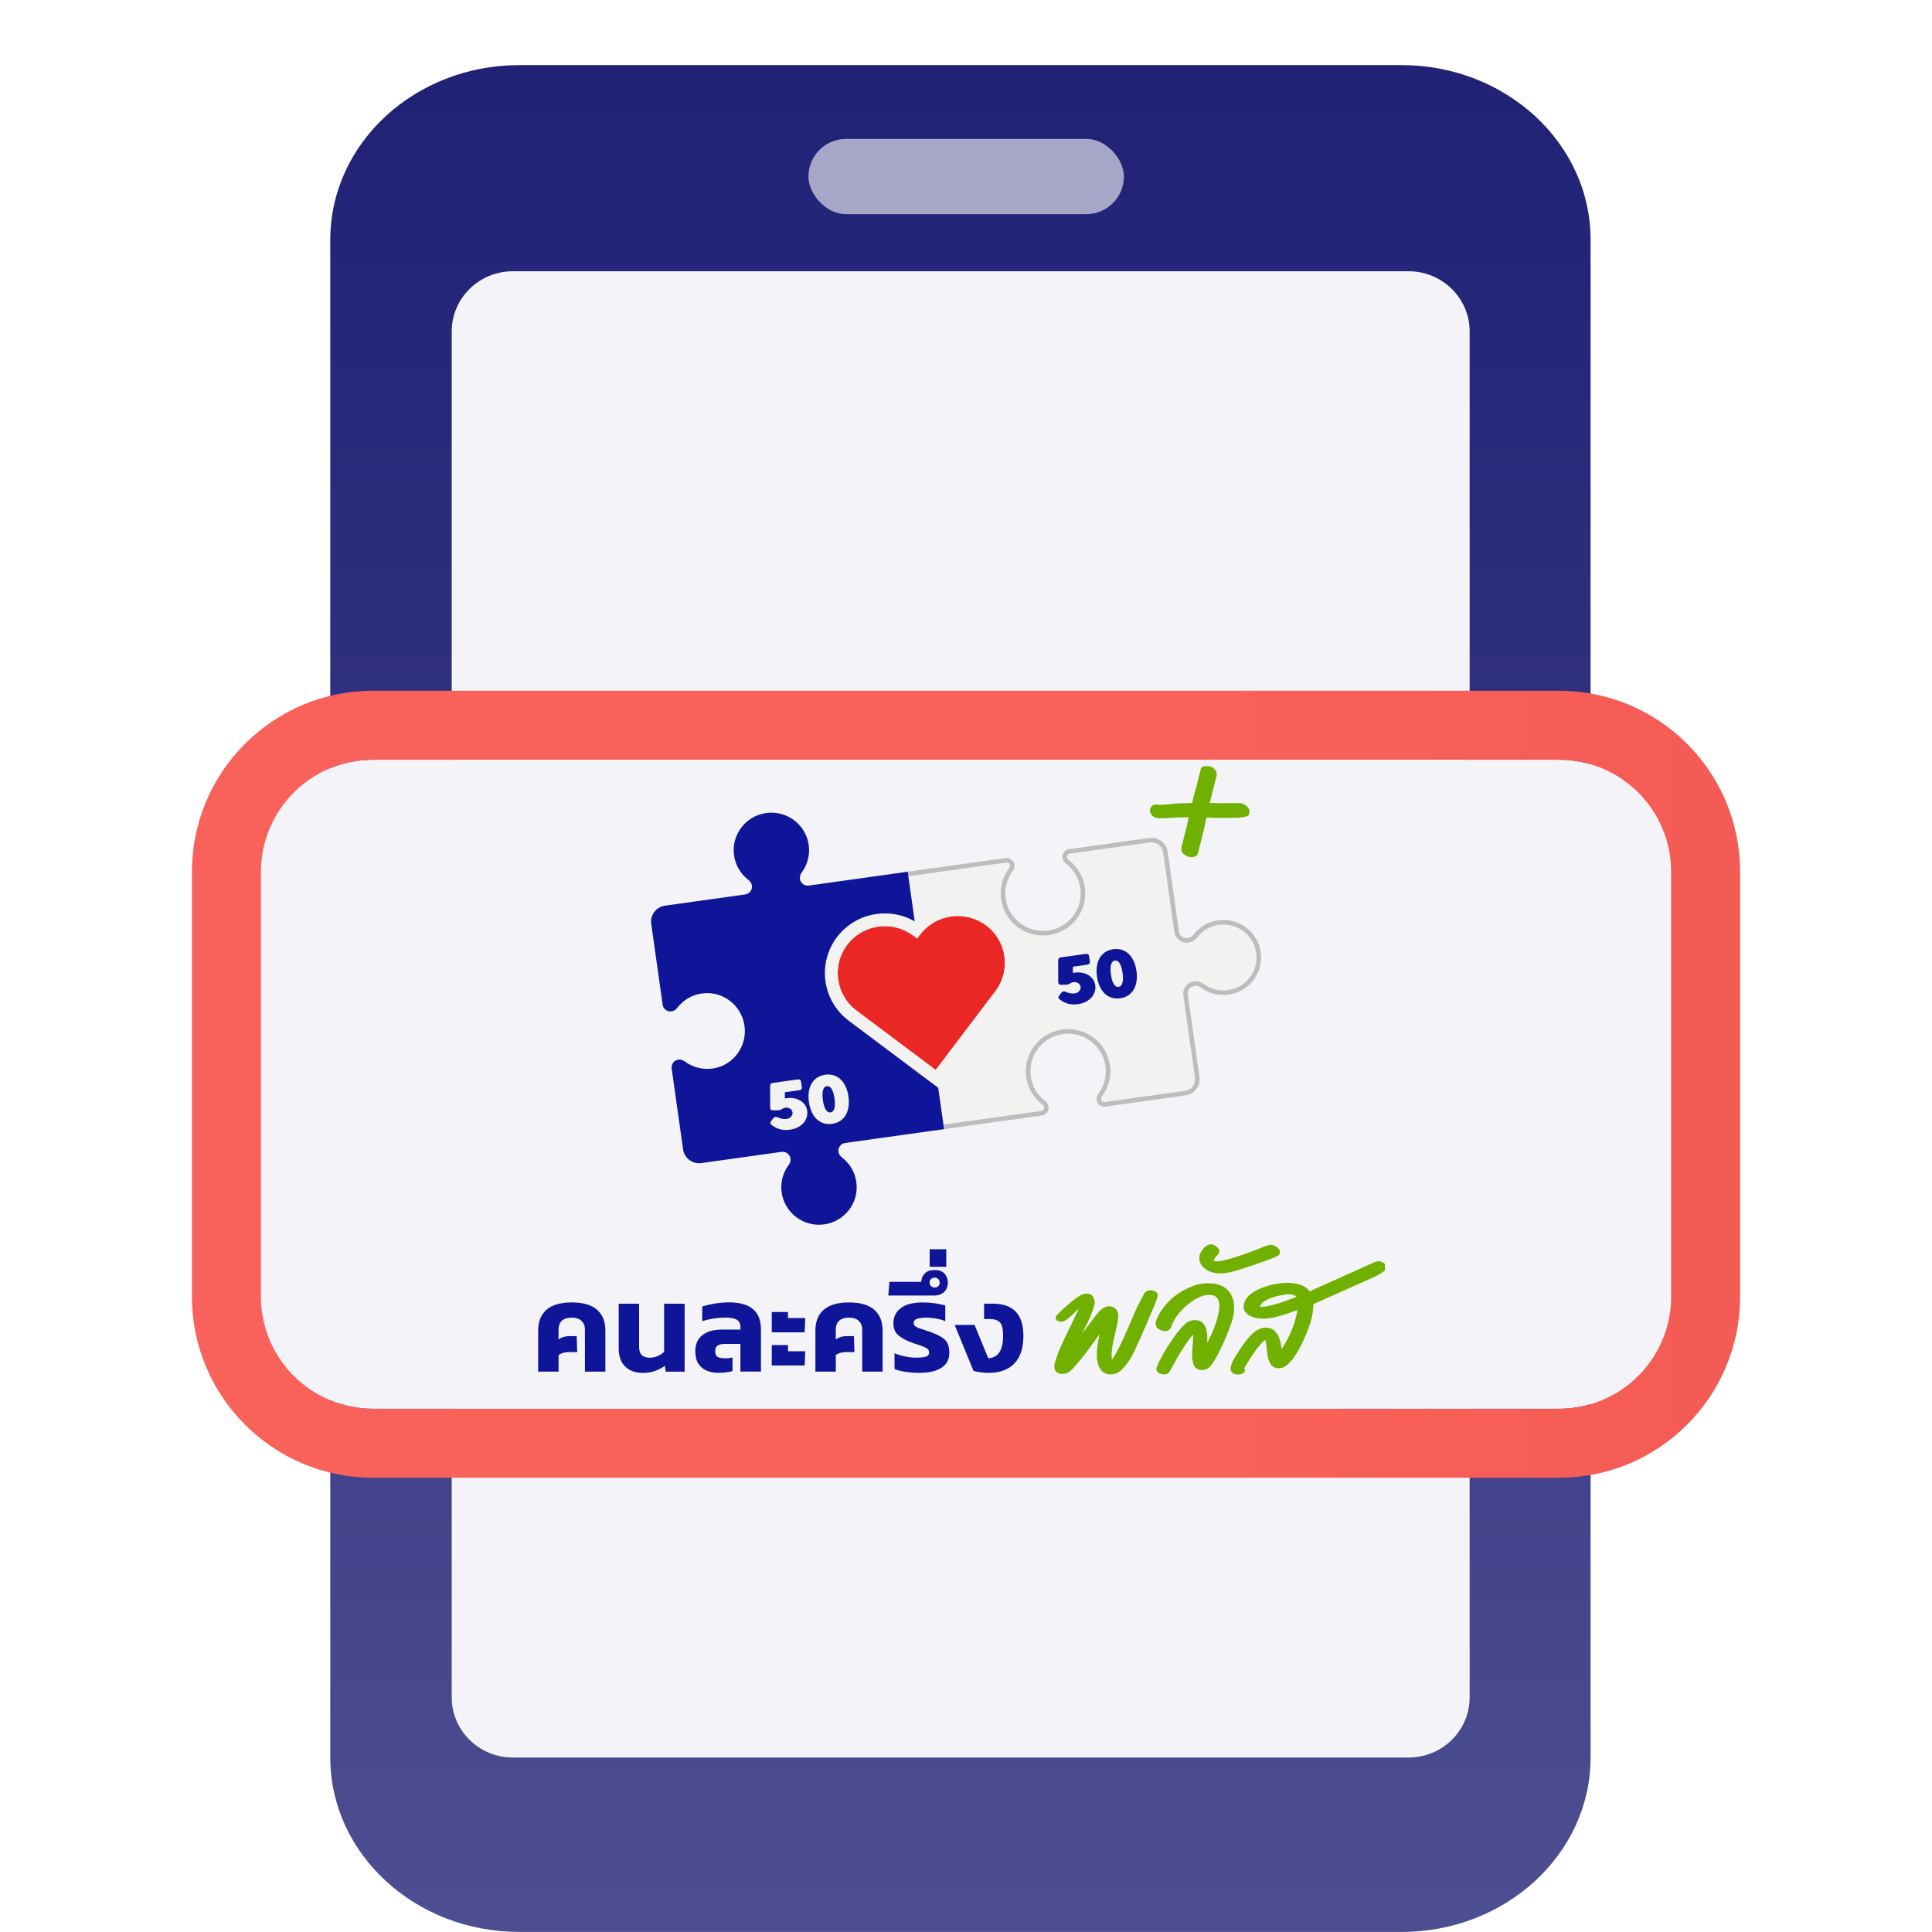 <svg width="80" height="80" viewBox="0 0 80 80" fill="none" xmlns="http://www.w3.org/2000/svg">
<path d="M58.037 2.696H21.502C17.18 2.696 13.676 5.933 13.676 9.926V72.769C13.676 76.762 17.18 79.998 21.502 79.998H58.037C62.359 79.998 65.863 76.762 65.863 72.769V9.926C65.863 5.933 62.359 2.696 58.037 2.696Z" fill="url(#paint0_linear_1384_23162)"/>
<path d="M58.324 11.232H21.237C19.838 11.232 18.705 12.348 18.705 13.724V70.284C18.705 71.66 19.838 72.776 21.237 72.776H58.324C59.722 72.776 60.855 71.66 60.855 70.284V13.724C60.855 12.348 59.722 11.232 58.324 11.232Z" fill="#F4F4F8"/>
<rect x="33.475" y="5.752" width="13.064" height="3.116" rx="1.558" fill="#A6A6C8"/>
<path d="M10.803 36.102C10.803 33.538 12.881 31.459 15.446 31.459H64.553C67.117 31.459 69.196 33.538 69.196 36.102V53.69C69.196 56.254 67.117 58.333 64.553 58.333H15.446C12.881 58.333 10.803 56.254 10.803 53.69V36.102Z" fill="#F4F4F8"/>
<path d="M7.947 53.69V36.102C7.947 31.96 11.305 28.602 15.447 28.602V31.459C12.883 31.459 10.804 33.538 10.804 36.102V53.69C10.804 56.254 12.883 58.333 15.447 58.333H64.554C67.119 58.333 69.197 56.254 69.197 53.69V36.102C69.197 33.538 67.119 31.459 64.554 31.459V28.602C68.697 28.602 72.054 31.96 72.054 36.102V53.69C72.054 57.832 68.697 61.19 64.554 61.19H15.447C11.305 61.19 7.947 57.832 7.947 53.69ZM64.554 28.602V31.459H15.447V28.602H64.554Z" fill="url(#paint1_linear_1384_23162)"/>
<g clip-path="url(#clip0_1384_23162)">
<path d="M41.639 35.529C41.817 35.505 41.981 35.628 42.006 35.805C42.02 35.9 41.989 35.994 41.932 36.071C41.697 36.387 41.582 36.791 41.642 37.21C41.762 38.06 42.551 38.651 43.405 38.532C44.259 38.413 44.854 37.627 44.734 36.778C44.675 36.358 44.453 36.002 44.14 35.762C44.064 35.704 44.008 35.622 43.994 35.527C43.969 35.35 44.093 35.186 44.271 35.161L47.594 34.697C47.96 34.645 48.298 34.899 48.35 35.263L48.817 38.569C48.842 38.746 49.007 38.87 49.184 38.845C49.28 38.831 49.362 38.776 49.421 38.7C49.662 38.389 50.02 38.167 50.441 38.109C51.295 37.989 52.085 38.581 52.205 39.431C52.325 40.281 51.73 41.066 50.876 41.185C50.455 41.244 50.049 41.13 49.731 40.897C49.654 40.84 49.559 40.809 49.464 40.823C49.286 40.848 49.162 41.011 49.187 41.188L49.669 44.604C49.721 44.968 49.466 45.305 49.1 45.356L45.777 45.821C45.599 45.845 45.435 45.722 45.41 45.545C45.396 45.45 45.427 45.356 45.484 45.279C45.718 44.963 45.834 44.559 45.774 44.14C45.654 43.29 44.865 42.698 44.011 42.818C43.157 42.937 42.562 43.723 42.682 44.572C42.741 44.992 42.963 45.348 43.276 45.587C43.352 45.646 43.408 45.728 43.422 45.823C43.447 46 43.322 46.164 43.145 46.189L38.871 46.786L37.365 36.127L41.639 35.529Z" fill="#F2F3F1"/>
<path d="M45.41 45.545C45.396 45.45 45.427 45.356 45.484 45.279C45.718 44.963 45.834 44.559 45.774 44.14C45.654 43.29 44.865 42.698 44.011 42.818C43.157 42.937 42.562 43.723 42.682 44.572C42.741 44.992 42.963 45.348 43.276 45.587C43.352 45.646 43.408 45.728 43.422 45.823C43.447 46 43.322 46.164 43.145 46.189L43.118 46.002C43.192 45.991 43.244 45.923 43.234 45.849C43.228 45.812 43.205 45.771 43.16 45.737C42.81 45.469 42.56 45.069 42.494 44.599C42.359 43.646 43.027 42.765 43.984 42.631C44.942 42.497 45.828 43.161 45.962 44.114C46.029 44.584 45.899 45.037 45.637 45.391C45.603 45.436 45.592 45.482 45.597 45.519C45.608 45.593 45.676 45.644 45.751 45.634L45.777 45.821C45.599 45.845 45.435 45.722 45.41 45.545ZM49.073 45.169L49.1 45.356L45.777 45.821L45.751 45.634L49.073 45.169ZM49.482 44.63L48.999 41.215C48.959 40.934 49.156 40.675 49.438 40.636C49.591 40.614 49.735 40.665 49.844 40.745L49.897 40.782C50.168 40.962 50.502 41.047 50.85 40.999L50.876 41.185C50.455 41.244 50.049 41.13 49.731 40.897C49.654 40.84 49.559 40.809 49.464 40.823C49.286 40.847 49.162 41.011 49.187 41.188L49.669 44.604C49.721 44.968 49.466 45.305 49.1 45.356L49.073 45.169C49.336 45.133 49.518 44.891 49.482 44.63ZM41.454 37.236C41.387 36.766 41.517 36.313 41.779 35.959L41.791 35.942C41.815 35.902 41.823 35.863 41.819 35.831C41.808 35.757 41.739 35.706 41.665 35.716L37.579 36.288L39.032 46.573L43.118 46.002L43.145 46.189L38.871 46.786L37.365 36.127L41.639 35.529C41.817 35.505 41.981 35.628 42.006 35.805C42.02 35.9 41.989 35.994 41.932 36.071C41.697 36.387 41.582 36.791 41.642 37.21C41.762 38.06 42.551 38.651 43.405 38.532C44.259 38.413 44.854 37.627 44.734 36.778C44.675 36.358 44.453 36.002 44.14 35.762C44.064 35.704 44.008 35.622 43.994 35.527C43.969 35.35 44.093 35.186 44.271 35.161L47.594 34.697C47.96 34.645 48.298 34.899 48.35 35.263L48.817 38.569C48.842 38.746 49.007 38.87 49.184 38.845C49.28 38.831 49.362 38.776 49.421 38.7C49.662 38.389 50.02 38.167 50.441 38.109C51.295 37.989 52.085 38.581 52.205 39.431C52.325 40.281 51.73 41.066 50.876 41.185L50.85 40.999C51.6 40.894 52.123 40.204 52.017 39.457C51.912 38.711 51.218 38.191 50.468 38.295C50.097 38.347 49.783 38.541 49.572 38.815C49.489 38.922 49.364 39.01 49.211 39.032C48.929 39.071 48.669 38.876 48.629 38.595L48.162 35.29C48.125 35.029 47.883 34.847 47.62 34.883L44.298 35.348C44.224 35.358 44.172 35.427 44.182 35.501C44.187 35.537 44.211 35.578 44.256 35.613L44.288 35.638C44.621 35.906 44.858 36.296 44.922 36.751C45.057 37.704 44.389 38.585 43.432 38.719C42.474 38.853 41.588 38.189 41.454 37.236Z" fill="#BDBDBD"/>
<path d="M44.632 41.581C44.332 41.623 44.093 41.551 43.876 41.381C43.818 41.335 43.815 41.281 43.86 41.223L43.952 41.105C43.998 41.045 44.056 41.036 44.129 41.069C44.257 41.128 44.38 41.15 44.506 41.133C44.651 41.112 44.763 40.992 44.745 40.863C44.726 40.735 44.598 40.648 44.447 40.669C44.402 40.675 44.363 40.691 44.328 40.712C44.274 40.748 44.236 40.772 44.169 40.774L43.949 40.779C43.866 40.78 43.821 40.743 43.82 40.669L43.816 39.766C43.816 39.696 43.855 39.653 43.934 39.642L44.955 39.499C45.038 39.488 45.087 39.521 45.097 39.593L45.129 39.816C45.139 39.889 45.101 39.934 45.018 39.946L44.427 40.029C44.428 40.114 44.428 40.202 44.426 40.288C44.45 40.283 44.474 40.278 44.499 40.275C44.917 40.216 45.299 40.425 45.352 40.795C45.404 41.166 45.132 41.511 44.632 41.581Z" fill="#0F1599"/>
<path d="M46.098 39.305C46.624 39.231 46.976 39.614 47.059 40.206C47.143 40.799 46.911 41.263 46.385 41.336C45.858 41.41 45.507 41.028 45.424 40.435C45.34 39.842 45.57 39.379 46.098 39.305ZM46.318 40.864C46.478 40.841 46.531 40.625 46.483 40.287C46.435 39.949 46.326 39.755 46.165 39.778C46.004 39.8 45.953 40.017 46.001 40.354C46.049 40.692 46.158 40.886 46.318 40.864Z" fill="#0F1599"/>
<path d="M39.386 37.946C39.88 37.877 40.403 37.996 40.834 38.319C41.695 38.965 41.867 40.184 41.218 41.041L38.745 44.306L35.464 41.846C34.602 41.2 34.43 39.981 35.079 39.124C35.404 38.695 35.873 38.437 36.367 38.368C36.862 38.299 37.384 38.418 37.815 38.741L37.976 38.862L38.097 38.702C38.422 38.273 38.891 38.015 39.386 37.946Z" fill="#EB2726"/>
<path d="M39.387 37.946C39.881 37.877 40.404 37.996 40.834 38.319C41.696 38.965 41.868 40.184 41.219 41.041L38.746 44.306L35.464 41.846C34.603 41.2 34.431 39.981 35.08 39.124C35.404 38.695 35.873 38.437 36.368 38.368C36.863 38.299 37.385 38.418 37.816 38.741L37.977 38.862L38.098 38.702C38.423 38.273 38.892 38.015 39.387 37.946ZM39.313 37.424C38.76 37.502 38.259 37.756 37.876 38.15C37.4 37.876 36.849 37.769 36.294 37.846C35.637 37.938 35.056 38.279 34.656 38.806C33.832 39.894 34.052 41.447 35.145 42.266L38.85 45.044L41.642 41.358C42.041 40.831 42.21 40.18 42.118 39.527C42.026 38.873 41.683 38.294 41.153 37.897C40.624 37.5 39.97 37.331 39.313 37.423L39.313 37.424Z" fill="#F2F3F1"/>
<path d="M31.724 33.666C32.578 33.547 33.367 34.139 33.487 34.988C33.547 35.407 33.432 35.811 33.198 36.127C33.141 36.204 33.11 36.298 33.123 36.393C33.148 36.57 33.312 36.694 33.49 36.669L37.586 36.096L37.876 38.149L37.876 38.15C37.399 37.877 36.848 37.769 36.294 37.846C35.637 37.938 35.056 38.28 34.656 38.806C33.832 39.894 34.051 41.446 35.145 42.266L38.85 45.044L38.85 45.044L39.092 46.755L34.996 47.328C34.818 47.353 34.694 47.517 34.719 47.694C34.733 47.788 34.789 47.871 34.865 47.929C35.177 48.168 35.4 48.525 35.459 48.944C35.579 49.794 34.984 50.58 34.13 50.699C33.276 50.818 32.486 50.226 32.366 49.376C32.307 48.957 32.422 48.554 32.657 48.238C32.714 48.161 32.745 48.066 32.731 47.971C32.706 47.794 32.541 47.671 32.364 47.696L29.041 48.161C28.675 48.212 28.336 47.958 28.285 47.594L27.812 44.243C27.787 44.066 27.91 43.903 28.088 43.878C28.183 43.865 28.279 43.896 28.356 43.953C28.674 44.189 29.08 44.305 29.502 44.246C30.356 44.127 30.95 43.334 30.828 42.476C30.707 41.617 29.916 41.018 29.063 41.138C28.641 41.196 28.283 41.42 28.043 41.734C27.984 41.81 27.901 41.866 27.806 41.879C27.628 41.904 27.464 41.781 27.439 41.604L26.966 38.253C26.914 37.889 27.169 37.553 27.535 37.501L30.858 37.037C31.036 37.012 31.16 36.848 31.135 36.671C31.121 36.576 31.066 36.494 30.989 36.436C30.677 36.196 30.454 35.84 30.395 35.42C30.275 34.571 30.87 33.785 31.724 33.666Z" fill="#0F1599"/>
<path d="M32.704 46.779C32.404 46.821 32.165 46.749 31.948 46.579C31.89 46.533 31.887 46.479 31.932 46.421L32.024 46.303C32.07 46.243 32.129 46.234 32.201 46.267C32.329 46.326 32.452 46.348 32.579 46.331C32.723 46.31 32.835 46.19 32.817 46.061C32.799 45.933 32.67 45.846 32.519 45.867C32.474 45.873 32.435 45.889 32.401 45.91C32.346 45.946 32.308 45.97 32.242 45.972L32.021 45.977C31.939 45.978 31.893 45.941 31.893 45.867L31.888 44.964C31.888 44.894 31.927 44.851 32.007 44.84L33.027 44.697C33.11 44.686 33.159 44.719 33.17 44.791L33.201 45.014C33.212 45.087 33.173 45.133 33.09 45.144L32.499 45.227C32.5 45.312 32.5 45.4 32.499 45.486C32.522 45.481 32.546 45.476 32.571 45.473C32.989 45.414 33.371 45.623 33.424 45.993C33.476 46.364 33.205 46.709 32.704 46.779Z" fill="#F2F3F1"/>
<path d="M34.17 44.503C34.697 44.429 35.048 44.812 35.132 45.404C35.215 45.997 34.984 46.461 34.457 46.534C33.931 46.608 33.58 46.226 33.496 45.633C33.412 45.04 33.642 44.577 34.17 44.503ZM34.391 46.062C34.551 46.039 34.603 45.823 34.555 45.485C34.507 45.147 34.398 44.953 34.237 44.976C34.076 44.998 34.026 45.215 34.073 45.552C34.121 45.89 34.23 46.084 34.391 46.062Z" fill="#F2F3F1"/>
<path d="M51.357 33.256C51.412 33.259 51.468 33.279 51.526 33.315C51.583 33.344 51.632 33.383 51.671 33.432C51.71 33.474 51.733 33.525 51.74 33.585C51.748 33.645 51.731 33.703 51.691 33.761C51.661 33.792 51.604 33.816 51.518 33.831C51.433 33.846 51.333 33.858 51.22 33.865C51.112 33.866 50.441 33.867 50.314 33.867C50.192 33.86 50.073 33.854 49.958 33.848C49.927 33.979 49.899 34.11 49.875 34.241C49.85 34.372 49.642 35.173 49.611 35.304C49.588 35.395 49.538 35.452 49.46 35.474C49.382 35.497 49.308 35.5 49.239 35.483C49.156 35.465 49.077 35.421 49.001 35.351C48.925 35.281 48.898 35.2 48.921 35.108C48.936 35.01 49.135 34.242 49.157 34.144C49.178 34.045 49.2 33.944 49.221 33.839C49.053 33.843 48.885 33.848 48.718 33.852C48.557 33.857 48.026 33.908 47.88 33.867C47.789 33.843 47.72 33.796 47.671 33.727C47.629 33.659 47.611 33.591 47.616 33.525C47.628 33.453 47.664 33.395 47.726 33.352C47.788 33.309 47.882 33.301 48.006 33.327C48.167 33.329 48.706 33.262 48.868 33.264C49.036 33.259 49.2 33.255 49.361 33.25C49.405 33.06 49.453 32.874 49.505 32.691C49.562 32.502 49.666 32.054 49.717 31.864C49.739 31.773 49.798 31.726 49.892 31.725C49.992 31.717 50.069 31.721 50.125 31.737C50.203 31.768 50.269 31.817 50.325 31.887C50.38 31.956 50.397 32.036 50.374 32.128C50.332 32.278 50.24 32.684 50.197 32.827C50.161 32.971 50.124 33.111 50.087 33.249C50.208 33.248 50.326 33.251 50.441 33.258C50.562 33.257 51.236 33.257 51.357 33.256Z" fill="#70B100"/>
<path d="M22.284 56.796V55.093C22.284 54.721 22.4 54.435 22.63 54.233C22.861 54.032 23.209 53.931 23.675 53.931C24.141 53.931 24.49 54.032 24.721 54.233C24.951 54.434 25.067 54.721 25.067 55.093V56.796H24.221V55.062C24.221 54.905 24.174 54.783 24.079 54.694C23.985 54.605 23.849 54.561 23.674 54.561C23.5 54.561 23.356 54.604 23.264 54.691C23.174 54.777 23.128 54.901 23.128 55.061V55.462C23.254 55.372 23.401 55.326 23.569 55.326H23.879L23.901 55.987H23.559C23.391 55.987 23.248 56.027 23.129 56.107V56.795H22.283L22.284 56.796Z" fill="#0F1599"/>
<path d="M26.601 56.848C26.303 56.848 26.066 56.76 25.886 56.583C25.707 56.406 25.619 56.156 25.619 55.833V53.984H26.464V55.761C26.464 55.921 26.501 56.037 26.574 56.109C26.648 56.183 26.76 56.219 26.91 56.219C27.026 56.219 27.137 56.195 27.244 56.146C27.35 56.097 27.436 56.041 27.498 55.974V53.984H28.349V56.797H27.567L27.53 56.553C27.411 56.643 27.274 56.715 27.12 56.77C26.965 56.823 26.793 56.851 26.6 56.851L26.601 56.848Z" fill="#0F1599"/>
<path d="M29.767 56.848C29.585 56.848 29.421 56.818 29.273 56.76C29.127 56.701 29.009 56.605 28.922 56.473C28.834 56.341 28.791 56.167 28.791 55.952C28.791 55.663 28.888 55.442 29.082 55.287C29.276 55.133 29.55 55.055 29.904 55.055H30.66V54.951C30.66 54.812 30.612 54.712 30.516 54.651C30.419 54.59 30.259 54.559 30.035 54.559C29.87 54.559 29.709 54.572 29.549 54.596C29.39 54.621 29.233 54.657 29.078 54.705V54.101C29.225 54.052 29.4 54.011 29.602 53.978C29.803 53.945 29.999 53.928 30.192 53.928C30.627 53.928 30.955 54.021 31.176 54.205C31.398 54.389 31.51 54.672 31.51 55.054V56.794H30.659V55.647H30.034C29.904 55.647 29.802 55.668 29.727 55.709C29.652 55.752 29.614 55.833 29.614 55.954C29.614 56.065 29.646 56.142 29.711 56.183C29.776 56.224 29.878 56.245 30.018 56.245C30.078 56.245 30.135 56.243 30.189 56.237C30.242 56.232 30.291 56.223 30.333 56.208V56.771C30.193 56.819 30.004 56.844 29.766 56.844L29.767 56.848Z" fill="#0F1599"/>
<path d="M31.957 55.171V54.327H32.63V54.577H33.344L33.318 55.171H31.957ZM31.957 56.541V55.697H32.63V55.953H33.344L33.318 56.542H31.959L31.957 56.541Z" fill="#0F1599"/>
<path d="M33.764 56.796V55.093C33.764 54.721 33.879 54.435 34.11 54.233C34.341 54.032 34.689 53.931 35.155 53.931C35.621 53.931 35.969 54.032 36.2 54.233C36.431 54.434 36.546 54.721 36.546 55.093V56.796H35.701V55.062C35.701 54.905 35.654 54.783 35.558 54.694C35.464 54.605 35.329 54.561 35.154 54.561C34.979 54.561 34.836 54.604 34.744 54.691C34.653 54.777 34.607 54.901 34.607 55.061V55.462C34.734 55.372 34.881 55.326 35.049 55.326H35.359L35.38 55.987H35.039C34.871 55.987 34.727 56.027 34.609 56.107V56.795H33.763L33.764 56.796Z" fill="#0F1599"/>
<path d="M38.081 56.848C37.875 56.848 37.678 56.834 37.491 56.804C37.304 56.774 37.154 56.737 37.041 56.692V56.035C37.171 56.091 37.316 56.135 37.477 56.167C37.639 56.201 37.785 56.217 37.919 56.217C38.118 56.217 38.26 56.203 38.344 56.175C38.428 56.147 38.471 56.092 38.471 56.008C38.471 55.94 38.446 55.885 38.397 55.847C38.347 55.809 38.271 55.772 38.168 55.735C38.065 55.698 37.931 55.653 37.766 55.597C37.517 55.507 37.327 55.404 37.194 55.287C37.06 55.171 36.994 55.003 36.994 54.785C36.994 54.532 37.095 54.326 37.297 54.167C37.498 54.01 37.803 53.931 38.213 53.931C38.384 53.931 38.556 53.944 38.727 53.969C38.899 53.996 39.038 54.024 39.142 54.055V54.706C39.03 54.657 38.9 54.621 38.753 54.597C38.606 54.573 38.476 54.561 38.364 54.561C38.214 54.561 38.088 54.575 37.986 54.605C37.884 54.634 37.833 54.695 37.833 54.785C37.833 54.844 37.86 54.892 37.915 54.928C37.969 54.965 38.048 54.998 38.151 55.029C38.255 55.061 38.378 55.103 38.522 55.154C38.722 55.227 38.88 55.3 38.995 55.373C39.11 55.446 39.192 55.533 39.239 55.633C39.286 55.734 39.31 55.862 39.31 56.018C39.31 56.286 39.202 56.491 38.987 56.633C38.772 56.775 38.47 56.846 38.081 56.846V56.848Z" fill="#0F1599"/>
<path d="M36.784 53.645L36.827 53.077H38.145C38.151 52.945 38.201 52.83 38.291 52.734C38.382 52.636 38.519 52.588 38.702 52.588C38.884 52.588 39.024 52.639 39.114 52.741C39.203 52.844 39.248 52.966 39.248 53.108C39.248 53.265 39.198 53.392 39.098 53.494C38.998 53.595 38.856 53.645 38.67 53.645H36.784ZM38.7 53.316C38.763 53.316 38.815 53.296 38.853 53.256C38.891 53.216 38.911 53.168 38.911 53.112C38.911 53.054 38.891 53.004 38.85 52.964C38.81 52.924 38.761 52.904 38.7 52.904C38.644 52.904 38.595 52.922 38.554 52.96C38.511 52.999 38.491 53.049 38.491 53.111C38.491 53.167 38.512 53.215 38.554 53.255C38.595 53.295 38.644 53.315 38.7 53.315V53.316Z" fill="#0F1599"/>
<path d="M38.495 52.457V51.728H39.183V52.457H38.495Z" fill="#0F1599"/>
<path d="M40.948 56.848C40.85 56.848 40.741 56.842 40.62 56.827C40.499 56.813 40.395 56.791 40.308 56.76L39.53 54.863H40.355L40.922 56.243C41.331 56.222 41.536 55.91 41.536 55.305C41.536 55.037 41.494 54.856 41.408 54.761C41.321 54.665 41.172 54.617 40.958 54.617H40.748V53.982H41.105C41.952 53.982 42.377 54.423 42.377 55.305C42.377 55.666 42.316 55.961 42.195 56.188C42.074 56.416 41.906 56.583 41.691 56.688C41.476 56.794 41.228 56.847 40.948 56.847V56.848Z" fill="#0F1599"/>
<path d="M51.259 56.851C51.171 56.851 51.106 56.828 51.064 56.782C51.022 56.732 51.014 56.663 51.039 56.576C51.068 56.468 51.121 56.354 51.196 56.233C51.272 56.108 51.341 55.998 51.404 55.903C51.462 55.82 51.527 55.728 51.598 55.628C51.67 55.529 51.747 55.435 51.831 55.348C51.915 55.26 52.005 55.188 52.101 55.129C52.202 55.071 52.307 55.042 52.416 55.042C52.541 55.042 52.642 55.075 52.717 55.142C52.793 55.208 52.851 55.292 52.893 55.391C52.935 55.491 52.965 55.599 52.981 55.716C53.002 55.828 53.021 55.932 53.038 56.027C53.197 55.803 53.333 55.572 53.447 55.335C53.56 55.094 53.65 54.851 53.717 54.606C53.738 54.531 53.755 54.456 53.767 54.381C53.784 54.302 53.798 54.225 53.811 54.15C53.685 54.192 53.558 54.236 53.428 54.281C53.302 54.327 53.176 54.369 53.05 54.406C52.925 54.444 52.799 54.475 52.673 54.5C52.548 54.525 52.422 54.537 52.296 54.537C52.217 54.537 52.129 54.529 52.032 54.512C51.94 54.491 51.854 54.46 51.774 54.419C51.699 54.373 51.64 54.317 51.598 54.25C51.561 54.179 51.554 54.094 51.58 53.995C51.617 53.849 51.707 53.724 51.85 53.62C51.992 53.516 52.151 53.433 52.328 53.371C52.508 53.304 52.688 53.257 52.868 53.227C53.048 53.198 53.195 53.184 53.308 53.184C53.493 53.184 53.666 53.211 53.83 53.265C53.998 53.319 54.125 53.419 54.213 53.564C54.251 53.543 54.297 53.519 54.352 53.489C56.656 52.458 56.714 52.429 56.773 52.4C56.836 52.371 56.894 52.346 56.949 52.325C57.003 52.304 57.049 52.294 57.087 52.294C57.112 52.294 57.142 52.3 57.175 52.313C57.209 52.321 57.238 52.336 57.263 52.356C57.292 52.373 57.316 52.394 57.332 52.419C57.349 52.444 57.353 52.473 57.345 52.506C57.32 52.543 57.274 52.585 57.207 52.631C57.139 52.676 57.066 52.72 56.987 52.762C56.907 52.803 56.827 52.841 56.748 52.874C56.672 52.907 54.366 53.936 54.32 53.957C54.32 54.198 54.287 54.437 54.22 54.674C54.203 54.741 54.172 54.836 54.125 54.961C54.084 55.082 54.031 55.213 53.968 55.354C53.905 55.495 53.836 55.639 53.761 55.784C53.685 55.93 53.604 56.063 53.516 56.183C53.428 56.304 53.337 56.402 53.245 56.476C53.153 56.551 53.059 56.589 52.962 56.589C52.824 56.589 52.726 56.541 52.667 56.445C52.612 56.35 52.575 56.237 52.554 56.108C52.533 55.975 52.516 55.842 52.504 55.709C52.495 55.572 52.464 55.464 52.409 55.385C52.33 55.435 52.242 55.514 52.145 55.622C52.053 55.73 51.963 55.847 51.875 55.971C51.787 56.096 51.705 56.221 51.63 56.346C51.554 56.466 51.494 56.568 51.447 56.651C51.456 56.663 51.462 56.676 51.466 56.688C51.483 56.713 51.489 56.734 51.485 56.751C51.473 56.792 51.437 56.819 51.378 56.832C51.324 56.844 51.284 56.851 51.259 56.851ZM53.371 53.527C53.296 53.527 53.191 53.539 53.057 53.564C52.927 53.585 52.795 53.618 52.661 53.664C52.531 53.71 52.411 53.768 52.302 53.839C52.198 53.909 52.133 53.992 52.108 54.088C52.099 54.121 52.103 54.146 52.12 54.163C52.141 54.175 52.166 54.182 52.196 54.182C52.309 54.182 52.432 54.167 52.566 54.138C52.705 54.105 52.845 54.067 52.988 54.026C53.13 53.98 53.27 53.93 53.409 53.876C53.551 53.822 53.681 53.774 53.798 53.733C53.765 53.658 53.708 53.606 53.629 53.577C53.549 53.543 53.463 53.527 53.371 53.527Z" fill="#70B100"/>
<path d="M52.919 51.899C52.91 51.918 52.872 51.945 52.803 51.98C52.735 52.011 52.649 52.046 52.544 52.085C52.444 52.125 52.335 52.165 52.217 52.205C52.1 52.245 51.986 52.284 51.878 52.322C51.77 52.356 51.672 52.388 51.583 52.418C51.499 52.445 51.44 52.465 51.407 52.478C51.209 52.546 51.01 52.599 50.811 52.636C50.612 52.674 50.421 52.671 50.238 52.627C50.153 52.606 50.072 52.572 49.998 52.524C49.919 52.475 49.858 52.42 49.812 52.357C49.764 52.29 49.737 52.217 49.73 52.139C49.72 52.055 49.739 51.97 49.786 51.883C49.807 51.849 49.831 51.814 49.857 51.778C49.884 51.737 49.917 51.702 49.954 51.673C49.987 51.642 50.025 51.619 50.068 51.604C50.111 51.589 50.156 51.587 50.205 51.599C50.23 51.604 50.257 51.617 50.286 51.637C50.313 51.652 50.338 51.673 50.361 51.7C50.386 51.723 50.403 51.749 50.414 51.777C50.425 51.801 50.425 51.827 50.414 51.854C50.391 51.896 50.363 51.932 50.33 51.962C50.296 51.993 50.269 52.027 50.246 52.064C50.216 52.117 50.196 52.163 50.186 52.204C50.176 52.244 50.2 52.271 50.257 52.285C50.343 52.305 50.469 52.3 50.637 52.267C50.805 52.231 50.981 52.183 51.163 52.124C51.35 52.067 51.529 52.005 51.7 51.939C51.876 51.874 52.011 51.824 52.106 51.787C52.177 51.761 52.249 51.731 52.322 51.697C52.399 51.665 52.474 51.64 52.547 51.623C52.594 51.609 52.648 51.609 52.709 51.624C52.733 51.63 52.76 51.643 52.79 51.663C52.825 51.679 52.854 51.702 52.877 51.729C52.901 51.756 52.918 51.783 52.928 51.811C52.938 51.84 52.936 51.869 52.919 51.899Z" fill="#70B100"/>
<path d="M50.016 53.203C50.238 53.203 50.423 53.238 50.569 53.309C50.716 53.379 50.827 53.479 50.903 53.608C50.982 53.737 51.026 53.889 51.034 54.063C51.047 54.238 51.024 54.431 50.965 54.643C50.949 54.706 50.919 54.791 50.877 54.899C50.84 55.003 50.794 55.119 50.739 55.248C50.689 55.377 50.632 55.51 50.569 55.647C50.506 55.784 50.444 55.913 50.381 56.034C50.318 56.154 50.255 56.263 50.192 56.358C50.134 56.454 50.081 56.522 50.035 56.564C49.989 56.605 49.947 56.632 49.909 56.645C49.872 56.657 49.828 56.664 49.777 56.664C49.706 56.664 49.643 56.647 49.589 56.614C49.538 56.581 49.503 56.533 49.482 56.47C49.452 56.37 49.436 56.264 49.431 56.152C49.431 56.04 49.436 55.926 49.444 55.809C49.457 55.689 49.465 55.57 49.469 55.454C49.478 55.334 49.471 55.221 49.45 55.117C49.35 55.213 49.249 55.331 49.149 55.473C49.048 55.614 48.95 55.764 48.853 55.922C48.757 56.075 48.667 56.229 48.583 56.383C48.499 56.533 48.426 56.666 48.363 56.782C48.334 56.811 48.304 56.828 48.275 56.832C48.25 56.84 48.22 56.844 48.187 56.844C48.166 56.844 48.139 56.84 48.105 56.832C48.076 56.824 48.048 56.813 48.023 56.801C47.998 56.784 47.977 56.766 47.961 56.745C47.948 56.72 47.946 56.695 47.954 56.67C47.971 56.612 48.005 56.529 48.055 56.42C48.109 56.312 48.172 56.194 48.243 56.065C48.319 55.936 48.401 55.803 48.489 55.666C48.581 55.529 48.671 55.4 48.759 55.279C48.851 55.159 48.939 55.055 49.023 54.967C49.107 54.876 49.18 54.816 49.243 54.786C49.318 54.749 49.398 54.73 49.482 54.73C49.612 54.73 49.708 54.768 49.771 54.843C49.834 54.913 49.876 55.003 49.897 55.111C49.922 55.215 49.932 55.329 49.928 55.454C49.928 55.575 49.926 55.683 49.922 55.778C49.918 55.791 49.916 55.803 49.916 55.816C49.92 55.824 49.92 55.834 49.916 55.847C49.911 55.855 49.909 55.868 49.909 55.884V55.915C50.027 55.695 50.136 55.475 50.236 55.254C50.337 55.03 50.419 54.803 50.481 54.575C50.515 54.458 50.538 54.34 50.55 54.219C50.567 54.099 50.563 53.988 50.538 53.889C50.517 53.789 50.469 53.708 50.393 53.645C50.322 53.583 50.213 53.552 50.066 53.552C49.911 53.552 49.746 53.596 49.57 53.683C49.398 53.77 49.234 53.883 49.079 54.02C48.924 54.153 48.788 54.3 48.671 54.462C48.558 54.624 48.48 54.778 48.438 54.924L48.438 54.925C48.374 55.059 48.244 55.096 48.04 54.995C47.907 54.928 47.909 54.807 47.94 54.704C48.001 54.536 48.089 54.374 48.206 54.219C48.352 54.02 48.524 53.845 48.721 53.695C48.918 53.546 49.13 53.427 49.356 53.34C49.583 53.249 49.803 53.203 50.016 53.203Z" fill="#70B100"/>
<path d="M47.871 53.666C47.834 53.799 47.785 53.932 47.727 54.065C47.672 54.194 47.616 54.325 47.557 54.458C47.456 54.695 47.512 54.585 47.408 54.818C47.307 55.046 47.204 55.279 47.1 55.516C47.058 55.612 47.001 55.734 46.93 55.884C46.863 56.034 46.781 56.181 46.685 56.327C46.593 56.468 46.49 56.591 46.377 56.695C46.264 56.794 46.142 56.844 46.012 56.844C45.882 56.844 45.779 56.813 45.704 56.751C45.629 56.684 45.574 56.599 45.541 56.495C45.507 56.391 45.488 56.275 45.484 56.146C45.484 56.013 45.492 55.88 45.509 55.747C45.526 55.614 45.549 55.485 45.578 55.36C45.608 55.231 45.635 55.121 45.66 55.03L45.679 54.936C45.474 55.211 45.26 55.502 45.038 55.809C44.82 56.113 44.591 56.393 44.352 56.651C44.294 56.709 44.237 56.753 44.183 56.782C44.128 56.811 44.065 56.826 43.994 56.826C43.881 56.826 43.803 56.792 43.762 56.726C43.72 56.659 43.713 56.572 43.743 56.464C43.801 56.252 43.875 56.044 43.963 55.84C44.055 55.633 44.151 55.427 44.252 55.223C44.352 55.019 44.451 54.816 44.547 54.612C44.648 54.404 44.736 54.196 44.811 53.988C44.677 54.084 44.552 54.194 44.434 54.319C44.321 54.439 44.197 54.543 44.063 54.631C44.034 54.651 43.992 54.662 43.938 54.662C43.904 54.662 43.868 54.654 43.831 54.637C43.793 54.62 43.776 54.589 43.78 54.543C43.822 54.493 43.889 54.423 43.982 54.331C44.078 54.24 44.181 54.148 44.29 54.057C44.399 53.961 44.505 53.876 44.61 53.801C44.715 53.726 44.795 53.679 44.849 53.658C44.895 53.641 44.946 53.633 45 53.633C45.105 53.633 45.178 53.675 45.22 53.758C45.266 53.837 45.277 53.924 45.251 54.02C45.214 54.161 45.166 54.302 45.107 54.444C45.048 54.581 44.985 54.718 44.918 54.855C44.851 54.992 44.784 55.132 44.717 55.273C44.654 55.41 44.596 55.547 44.541 55.684C44.83 55.315 45.113 54.94 45.39 54.562C45.461 54.471 45.534 54.385 45.61 54.306C45.685 54.227 45.782 54.178 45.899 54.157C46.008 54.157 46.094 54.188 46.157 54.25C46.219 54.308 46.247 54.389 46.238 54.493C46.23 54.647 46.205 54.809 46.163 54.98C46.121 55.146 46.081 55.317 46.044 55.491C46.006 55.662 45.981 55.828 45.968 55.99C45.956 56.152 45.97 56.304 46.012 56.445C46.096 56.362 46.182 56.237 46.27 56.071C46.362 55.905 46.452 55.728 46.54 55.541C46.628 55.35 46.71 55.165 46.785 54.986C46.861 54.807 46.924 54.662 46.974 54.55C47.024 54.447 47.01 54.45 47.111 54.233C47.216 54.013 47.329 53.795 47.45 53.579C47.488 53.545 47.519 53.523 47.545 53.51C47.57 53.498 47.605 53.491 47.651 53.491C47.697 53.491 47.748 53.506 47.802 53.535C47.861 53.564 47.884 53.608 47.871 53.666Z" fill="#70B100"/>
<path d="M57.086 52.227C57.119 52.227 57.154 52.235 57.19 52.248H57.19C57.23 52.258 57.266 52.275 57.297 52.3C57.334 52.321 57.364 52.347 57.386 52.381C57.415 52.424 57.421 52.473 57.408 52.522L57.406 52.534L57.399 52.543C57.367 52.591 57.312 52.638 57.243 52.686C57.173 52.733 57.098 52.778 57.016 52.821C56.935 52.863 56.854 52.901 56.773 52.935L56.773 52.935C56.702 52.966 54.692 53.863 54.385 54.001C54.381 54.233 54.347 54.462 54.283 54.69C54.265 54.76 54.233 54.858 54.187 54.983C54.144 55.105 54.092 55.239 54.028 55.381C53.965 55.524 53.895 55.668 53.819 55.815C53.742 55.963 53.658 56.099 53.568 56.223C53.478 56.347 53.384 56.449 53.286 56.528C53.185 56.611 53.076 56.656 52.961 56.656C52.806 56.656 52.682 56.6 52.609 56.48L52.608 56.478C52.548 56.375 52.508 56.254 52.486 56.119V56.119C52.465 55.984 52.448 55.85 52.435 55.716V55.713C52.43 55.618 52.412 55.542 52.386 55.482C52.328 55.527 52.264 55.588 52.194 55.666C52.103 55.773 52.015 55.887 51.928 56.01C51.841 56.133 51.76 56.257 51.686 56.38L51.685 56.381C51.619 56.486 51.565 56.577 51.522 56.652C51.523 56.654 51.524 56.656 51.525 56.658C51.543 56.687 51.559 56.726 51.549 56.767L51.548 56.77C51.526 56.843 51.463 56.882 51.391 56.897L51.391 56.897C51.336 56.909 51.291 56.917 51.258 56.917C51.159 56.917 51.072 56.892 51.013 56.827L51.011 56.825L51.063 56.782L51.011 56.825C50.95 56.752 50.945 56.657 50.973 56.558C51.005 56.443 51.06 56.322 51.138 56.198C51.214 56.073 51.283 55.962 51.346 55.866L51.347 55.864C51.406 55.781 51.471 55.689 51.543 55.59C51.616 55.487 51.695 55.391 51.781 55.301C51.869 55.21 51.964 55.134 52.065 55.072L52.066 55.072C52.176 55.008 52.293 54.975 52.414 54.975C52.552 54.975 52.67 55.012 52.76 55.092C52.844 55.166 52.908 55.257 52.954 55.365C52.998 55.471 53.029 55.584 53.046 55.706C53.056 55.757 53.064 55.807 53.073 55.854C53.191 55.675 53.295 55.493 53.385 55.306C53.496 55.069 53.585 54.829 53.651 54.588L53.651 54.588C53.671 54.515 53.688 54.442 53.7 54.37L53.7 54.367L53.724 54.252C53.724 54.251 53.724 54.251 53.724 54.25C53.633 54.281 53.541 54.312 53.449 54.344L53.448 54.344C53.322 54.39 53.195 54.432 53.068 54.47C52.941 54.508 52.813 54.54 52.685 54.565C52.555 54.591 52.425 54.604 52.295 54.604C52.211 54.604 52.119 54.595 52.019 54.578L52.016 54.577C51.919 54.555 51.827 54.522 51.742 54.478L51.74 54.477L51.738 54.476C51.655 54.425 51.588 54.362 51.54 54.286L51.538 54.282C51.49 54.193 51.485 54.089 51.513 53.978V53.978C51.555 53.815 51.656 53.678 51.809 53.566C51.957 53.458 52.122 53.372 52.304 53.308C52.487 53.24 52.672 53.191 52.856 53.161C53.038 53.132 53.188 53.117 53.307 53.117C53.497 53.117 53.678 53.145 53.849 53.201C54.01 53.253 54.139 53.345 54.234 53.476C54.26 53.462 54.288 53.447 54.319 53.431L54.323 53.428C56.627 52.397 56.684 52.368 56.742 52.34L56.743 52.339C56.807 52.309 56.867 52.284 56.924 52.263C56.982 52.24 57.037 52.227 57.086 52.227ZM47.65 53.425C47.71 53.425 47.771 53.443 47.832 53.476H47.832C47.869 53.495 47.902 53.521 47.921 53.558C47.942 53.597 47.944 53.639 47.935 53.68L47.935 53.682L47.934 53.684C47.896 53.82 47.846 53.956 47.787 54.092C47.732 54.221 47.676 54.352 47.617 54.485C47.568 54.601 47.556 54.632 47.545 54.663C47.532 54.696 47.519 54.728 47.467 54.844L47.467 54.845C47.367 55.073 47.264 55.306 47.159 55.543C47.117 55.639 47.06 55.763 46.989 55.913C46.92 56.066 46.837 56.216 46.739 56.364L46.739 56.363C46.644 56.509 46.538 56.636 46.42 56.744L46.419 56.745C46.296 56.854 46.159 56.911 46.011 56.911C45.87 56.911 45.751 56.877 45.66 56.802L45.658 56.801C45.573 56.726 45.513 56.63 45.476 56.516C45.44 56.405 45.42 56.282 45.416 56.148V56.146C45.416 56.01 45.424 55.874 45.441 55.738C45.458 55.603 45.482 55.472 45.511 55.345C45.52 55.308 45.529 55.272 45.537 55.238C45.392 55.434 45.243 55.637 45.091 55.848C44.871 56.154 44.641 56.437 44.4 56.696L44.398 56.698L44.351 56.651L44.398 56.698C44.336 56.76 44.275 56.808 44.213 56.841C44.147 56.876 44.073 56.892 43.993 56.892C43.868 56.892 43.763 56.855 43.703 56.761C43.648 56.673 43.645 56.565 43.677 56.446L43.677 56.446C43.736 56.231 43.811 56.02 43.9 55.814L43.9 55.813C43.993 55.605 44.09 55.398 44.191 55.193C44.291 54.99 44.389 54.787 44.485 54.583L44.486 54.583C44.548 54.453 44.606 54.323 44.659 54.193C44.598 54.247 44.539 54.304 44.482 54.364C44.365 54.489 44.237 54.596 44.098 54.687L44.098 54.686C44.053 54.717 43.997 54.728 43.936 54.728C43.891 54.728 43.846 54.718 43.802 54.698C43.772 54.685 43.746 54.663 43.73 54.633C43.713 54.602 43.709 54.569 43.712 54.537L43.714 54.516L43.728 54.5C43.772 54.448 43.841 54.376 43.933 54.284L43.934 54.283C44.031 54.191 44.135 54.099 44.244 54.007L44.326 53.936C44.409 53.867 44.49 53.804 44.57 53.747C44.675 53.672 44.761 53.62 44.824 53.595L44.825 53.595C44.879 53.575 44.937 53.566 44.998 53.566C45.06 53.566 45.116 53.578 45.165 53.606C45.213 53.633 45.25 53.673 45.276 53.724C45.325 53.807 45.34 53.899 45.324 53.995L45.315 54.037C45.276 54.181 45.227 54.325 45.167 54.469L45.167 54.47C45.108 54.608 45.045 54.746 44.977 54.884C44.924 54.992 44.872 55.102 44.819 55.212C44.993 54.984 45.165 54.754 45.334 54.523L45.336 54.521C45.408 54.428 45.483 54.341 45.56 54.26C45.646 54.17 45.756 54.114 45.886 54.091L45.892 54.09H45.898C46.02 54.09 46.124 54.125 46.202 54.203H46.202C46.282 54.278 46.313 54.38 46.304 54.499C46.295 54.657 46.269 54.822 46.226 54.996V54.996C46.185 55.162 46.145 55.331 46.107 55.505V55.506C46.07 55.673 46.046 55.837 46.033 55.995C46.025 56.102 46.029 56.204 46.046 56.301C46.098 56.232 46.153 56.146 46.209 56.04L46.21 56.039C46.301 55.874 46.391 55.698 46.478 55.512C46.566 55.322 46.647 55.138 46.722 54.96C46.798 54.781 46.861 54.635 46.911 54.522L46.912 54.52C46.936 54.472 46.944 54.449 46.96 54.41C46.976 54.369 46.998 54.314 47.049 54.205L47.049 54.205C47.154 53.983 47.268 53.763 47.391 53.546L47.396 53.536L47.405 53.528C47.444 53.494 47.48 53.466 47.513 53.45C47.552 53.431 47.599 53.425 47.65 53.425ZM50.015 53.136C50.243 53.136 50.438 53.172 50.597 53.248C50.754 53.324 50.875 53.432 50.958 53.573H50.958C51.044 53.712 51.091 53.875 51.1 54.058L51.103 54.128C51.106 54.293 51.081 54.471 51.028 54.661C51.011 54.727 50.981 54.814 50.938 54.923L50.938 54.923C50.9 55.028 50.854 55.145 50.799 55.274C50.749 55.404 50.692 55.537 50.629 55.675C50.565 55.813 50.502 55.943 50.438 56.065C50.375 56.186 50.312 56.295 50.248 56.393L50.248 56.393C50.188 56.49 50.132 56.566 50.078 56.614C50.029 56.658 49.979 56.692 49.929 56.708C49.883 56.724 49.831 56.73 49.776 56.73C49.694 56.73 49.619 56.711 49.553 56.671L49.55 56.67C49.487 56.627 49.442 56.567 49.417 56.492L49.416 56.489C49.385 56.383 49.368 56.272 49.363 56.155V56.152C49.363 56.038 49.367 55.922 49.376 55.804L49.376 55.802C49.389 55.683 49.397 55.566 49.401 55.452V55.449C49.406 55.384 49.405 55.322 49.401 55.263C49.335 55.335 49.268 55.418 49.202 55.511C49.102 55.651 49.004 55.8 48.909 55.956L48.908 55.957C48.813 56.11 48.723 56.263 48.64 56.415L48.64 56.416C48.556 56.565 48.483 56.698 48.42 56.814L48.416 56.822L48.408 56.83C48.376 56.862 48.338 56.886 48.294 56.895C48.261 56.906 48.224 56.911 48.185 56.911C48.157 56.911 48.123 56.906 48.088 56.897L48.086 56.896C48.053 56.887 48.021 56.875 47.992 56.861L47.988 56.859L47.985 56.856C47.955 56.837 47.929 56.813 47.907 56.787L47.903 56.781L47.899 56.775C47.88 56.736 47.875 56.693 47.889 56.651L47.905 56.599C47.925 56.543 47.955 56.474 47.993 56.392L47.994 56.39C48.049 56.281 48.112 56.162 48.183 56.032L48.184 56.031C48.26 55.901 48.343 55.767 48.431 55.63L48.432 55.629C48.525 55.491 48.615 55.361 48.704 55.24L48.704 55.239C48.798 55.117 48.887 55.01 48.973 54.921C49.048 54.84 49.118 54.778 49.185 54.74L49.214 54.726C49.298 54.684 49.387 54.663 49.48 54.663C49.623 54.663 49.742 54.705 49.821 54.8H49.821C49.892 54.88 49.937 54.979 49.96 55.095L49.977 55.18C49.991 55.266 49.996 55.357 49.993 55.454H49.994C49.994 55.507 49.993 55.557 49.992 55.606C50.055 55.479 50.116 55.353 50.174 55.227C50.273 55.005 50.353 54.782 50.415 54.557L50.416 54.556C50.448 54.443 50.47 54.329 50.483 54.212L50.483 54.21C50.499 54.096 50.494 53.995 50.472 53.905L50.471 53.902C50.453 53.817 50.412 53.749 50.349 53.697L50.348 53.696C50.294 53.649 50.204 53.619 50.065 53.619C49.923 53.619 49.767 53.659 49.598 53.743C49.432 53.827 49.273 53.936 49.122 54.07L49.122 54.07C48.971 54.2 48.838 54.344 48.724 54.501C48.614 54.659 48.54 54.806 48.501 54.942L48.5 54.945L48.499 54.949L48.498 54.95L48.498 54.952L48.496 54.954C48.457 55.036 48.394 55.095 48.303 55.114C48.217 55.131 48.117 55.108 48.009 55.054C47.925 55.013 47.879 54.95 47.862 54.878C47.846 54.81 47.857 54.741 47.874 54.684L47.875 54.681H47.876C47.939 54.506 48.031 54.339 48.15 54.179C48.301 53.975 48.477 53.795 48.679 53.642C48.881 53.489 49.098 53.367 49.33 53.278C49.563 53.184 49.791 53.136 50.015 53.136ZM57.086 52.361C57.059 52.361 57.022 52.368 56.971 52.388C56.919 52.408 56.861 52.432 56.8 52.461C56.74 52.49 56.66 52.529 54.381 53.549C54.327 53.577 54.282 53.602 54.244 53.623L54.188 53.654L54.155 53.599C54.075 53.468 53.961 53.378 53.808 53.329L53.807 53.328C53.651 53.277 53.484 53.251 53.307 53.251C53.199 53.251 53.056 53.265 52.877 53.294C52.702 53.322 52.526 53.368 52.349 53.434L52.348 53.434C52.178 53.494 52.025 53.575 51.888 53.674C51.756 53.771 51.676 53.883 51.643 54.011C51.621 54.097 51.628 54.163 51.654 54.215C51.69 54.271 51.74 54.32 51.807 54.36C51.879 54.398 51.957 54.427 52.042 54.446C52.135 54.462 52.22 54.47 52.295 54.47C52.416 54.47 52.537 54.458 52.659 54.434C52.782 54.41 52.906 54.379 53.03 54.342C53.154 54.305 53.279 54.264 53.403 54.218H53.404C53.534 54.172 53.663 54.129 53.789 54.087L53.894 54.052L53.876 54.161C53.863 54.237 53.848 54.315 53.831 54.395C53.818 54.471 53.801 54.547 53.78 54.623C53.712 54.873 53.62 55.119 53.506 55.364L53.505 55.364C53.39 55.605 53.252 55.839 53.091 56.066L52.998 56.197L52.971 56.039C52.954 55.944 52.935 55.84 52.914 55.728L52.914 55.725C52.898 55.614 52.87 55.511 52.83 55.417C52.792 55.326 52.739 55.251 52.672 55.192C52.611 55.139 52.528 55.109 52.414 55.109C52.318 55.109 52.225 55.134 52.134 55.186L52.134 55.187C52.043 55.242 51.958 55.311 51.878 55.394C51.796 55.479 51.721 55.57 51.651 55.667C51.58 55.767 51.515 55.858 51.457 55.941C51.395 56.035 51.327 56.144 51.252 56.268L51.251 56.269C51.178 56.385 51.129 56.493 51.102 56.594L51.102 56.594C51.081 56.668 51.091 56.71 51.113 56.737C51.137 56.764 51.181 56.784 51.258 56.784C51.275 56.784 51.308 56.779 51.362 56.767L51.363 56.766C51.398 56.759 51.411 56.748 51.416 56.739C51.415 56.736 51.413 56.731 51.409 56.726L51.404 56.718L51.402 56.709C51.4 56.703 51.396 56.696 51.391 56.688L51.368 56.654L51.388 56.618C51.434 56.534 51.496 56.431 51.572 56.31C51.648 56.184 51.73 56.058 51.819 55.933C51.908 55.806 51.999 55.688 52.093 55.579L52.094 55.578C52.193 55.467 52.285 55.383 52.372 55.328L52.427 55.294L52.463 55.347C52.526 55.439 52.56 55.56 52.569 55.703L52.59 55.901C52.599 55.966 52.608 56.032 52.618 56.098L52.636 56.186C52.657 56.27 52.686 56.345 52.723 56.41L52.74 56.435C52.785 56.491 52.855 56.522 52.961 56.522C53.039 56.522 53.119 56.492 53.202 56.424C53.288 56.354 53.375 56.261 53.46 56.144C53.546 56.026 53.626 55.896 53.7 55.753C53.775 55.609 53.843 55.467 53.906 55.327C53.968 55.187 54.02 55.058 54.061 54.939L54.061 54.938C54.107 54.814 54.138 54.721 54.153 54.658L54.154 54.656C54.219 54.425 54.252 54.192 54.252 53.957V53.914L54.291 53.896C54.339 53.875 56.643 52.846 56.719 52.813L56.72 52.812C56.798 52.78 56.876 52.743 56.954 52.702C57.032 52.662 57.103 52.619 57.168 52.575C57.224 52.537 57.259 52.504 57.279 52.479C57.28 52.468 57.279 52.461 57.276 52.456C57.265 52.441 57.25 52.426 57.229 52.414L57.224 52.411L57.219 52.408C57.202 52.394 57.182 52.383 57.158 52.377L57.154 52.377L57.151 52.375C57.121 52.364 57.1 52.361 57.086 52.361ZM47.65 53.558C47.608 53.558 47.585 53.564 47.573 53.57C47.557 53.578 47.533 53.594 47.501 53.622C47.382 53.833 47.272 54.046 47.17 54.261L47.17 54.261C47.12 54.368 47.099 54.421 47.084 54.459C47.069 54.498 47.059 54.525 47.032 54.579L47.032 54.579C46.982 54.69 46.92 54.834 46.846 55.012C46.77 55.191 46.688 55.377 46.599 55.569V55.569C46.511 55.758 46.42 55.936 46.327 56.103C46.237 56.272 46.148 56.403 46.058 56.493L45.978 56.571L45.946 56.464C45.902 56.314 45.887 56.154 45.9 55.985C45.913 55.819 45.938 55.65 45.977 55.477C46.014 55.301 46.054 55.13 46.096 54.963C46.138 54.797 46.162 54.639 46.17 54.49V54.488C46.177 54.4 46.154 54.341 46.11 54.299L46.108 54.298C46.062 54.252 45.996 54.225 45.904 54.224C45.802 54.242 45.72 54.286 45.657 54.352C45.583 54.429 45.512 54.513 45.442 54.602C45.165 54.981 44.882 55.355 44.592 55.726L44.477 55.66C44.532 55.521 44.592 55.383 44.655 55.245L44.655 55.244C44.722 55.103 44.789 54.963 44.857 54.826C44.923 54.689 44.986 54.553 45.044 54.417C45.101 54.279 45.148 54.14 45.185 54.002L45.192 53.973C45.204 53.905 45.193 53.846 45.161 53.791L45.159 53.788C45.143 53.757 45.123 53.736 45.099 53.722C45.075 53.708 45.042 53.7 44.998 53.7C44.951 53.7 44.909 53.707 44.871 53.72L44.871 53.72C44.826 53.738 44.752 53.781 44.648 53.856C44.545 53.929 44.44 54.013 44.332 54.107L44.331 54.108C44.223 54.199 44.122 54.289 44.026 54.38C43.947 54.459 43.887 54.521 43.847 54.567C43.847 54.568 43.847 54.569 43.847 54.569C43.848 54.57 43.849 54.572 43.856 54.576C43.887 54.589 43.914 54.595 43.936 54.595C43.983 54.595 44.01 54.586 44.023 54.576L44.025 54.575C44.155 54.49 44.275 54.39 44.384 54.273V54.273C44.504 54.145 44.633 54.032 44.771 53.934L44.946 53.809L44.873 54.011C44.797 54.221 44.708 54.431 44.606 54.64L44.606 54.64C44.51 54.844 44.411 55.048 44.31 55.252C44.21 55.455 44.114 55.66 44.023 55.867L44.023 55.867C43.936 56.068 43.864 56.272 43.806 56.481C43.779 56.579 43.788 56.645 43.817 56.69C43.842 56.729 43.892 56.759 43.993 56.759C44.055 56.759 44.106 56.746 44.15 56.723C44.197 56.698 44.248 56.659 44.303 56.605C44.539 56.349 44.766 56.071 44.982 55.77L45.309 55.321C45.416 55.175 45.521 55.033 45.624 54.896L45.743 54.949L45.724 55.043L45.724 55.045L45.723 55.047C45.698 55.138 45.671 55.247 45.642 55.375L45.642 55.376C45.613 55.498 45.59 55.624 45.574 55.755C45.558 55.885 45.55 56.014 45.55 56.144L45.555 56.234C45.563 56.322 45.579 56.402 45.603 56.475C45.633 56.568 45.681 56.642 45.746 56.7C45.806 56.749 45.892 56.777 46.011 56.777C46.121 56.777 46.227 56.736 46.33 56.645C46.439 56.545 46.538 56.427 46.627 56.29L46.628 56.29C46.722 56.147 46.802 56.003 46.867 55.857L46.868 55.855C46.939 55.706 46.995 55.584 47.037 55.489L47.037 55.489C47.142 55.252 47.244 55.019 47.345 54.791L47.345 54.79C47.398 54.674 47.409 54.645 47.42 54.616C47.432 54.584 47.444 54.551 47.494 54.432L47.495 54.431C47.553 54.298 47.609 54.167 47.664 54.039L47.664 54.038C47.721 53.908 47.768 53.778 47.805 53.649C47.808 53.634 47.806 53.626 47.803 53.621C47.8 53.615 47.792 53.605 47.771 53.595L47.769 53.594C47.721 53.568 47.682 53.558 47.65 53.558ZM50.015 53.27C49.811 53.27 49.599 53.313 49.38 53.402L49.379 53.402C49.158 53.487 48.952 53.602 48.76 53.748C48.569 53.894 48.401 54.065 48.258 54.259L48.258 54.259C48.146 54.408 48.061 54.563 48.003 54.723L47.994 54.757C47.987 54.791 47.986 54.822 47.992 54.848C48 54.879 48.019 54.91 48.068 54.935C48.164 54.982 48.231 54.991 48.277 54.982C48.317 54.974 48.35 54.949 48.374 54.899C48.419 54.746 48.5 54.588 48.614 54.424L48.615 54.423C48.736 54.257 48.875 54.105 49.034 53.969C49.193 53.828 49.361 53.713 49.538 53.623L49.539 53.623C49.722 53.532 49.897 53.485 50.065 53.485C50.218 53.485 50.345 53.517 50.434 53.594H50.434C50.521 53.666 50.577 53.759 50.601 53.872L50.611 53.914C50.63 54.011 50.63 54.115 50.615 54.226L50.615 54.226C50.602 54.35 50.579 54.472 50.544 54.592L50.544 54.592C50.481 54.824 50.398 55.054 50.296 55.282L50.296 55.282C50.194 55.504 50.085 55.725 49.967 55.947L49.841 55.915V55.884C49.841 55.869 49.842 55.85 49.848 55.833L49.847 55.831V55.816C49.847 55.8 49.85 55.784 49.854 55.769C49.858 55.676 49.86 55.571 49.86 55.454V55.452C49.864 55.332 49.854 55.224 49.83 55.127L49.83 55.123C49.81 55.025 49.773 54.947 49.72 54.887L49.719 54.886C49.672 54.831 49.597 54.797 49.48 54.797C49.407 54.797 49.337 54.814 49.271 54.846L49.27 54.847C49.219 54.871 49.153 54.923 49.071 55.013L49.07 55.014C48.988 55.099 48.902 55.201 48.811 55.32C48.723 55.439 48.634 55.567 48.543 55.703L48.543 55.703C48.455 55.839 48.374 55.971 48.3 56.099C48.229 56.225 48.168 56.342 48.114 56.448C48.064 56.556 48.032 56.635 48.017 56.688L48.016 56.691H48.016C48.014 56.696 48.014 56.702 48.017 56.708C48.027 56.72 48.04 56.732 48.056 56.743C48.075 56.752 48.097 56.76 48.121 56.767C48.151 56.775 48.172 56.777 48.185 56.777C48.214 56.777 48.236 56.774 48.253 56.768L48.258 56.767L48.264 56.766C48.274 56.764 48.288 56.758 48.308 56.74C48.37 56.626 48.442 56.496 48.523 56.35C48.608 56.196 48.698 56.041 48.795 55.886C48.892 55.727 48.991 55.576 49.093 55.434C49.195 55.29 49.299 55.168 49.403 55.069L49.491 54.985L49.514 55.104C49.537 55.214 49.543 55.333 49.535 55.459C49.53 55.575 49.522 55.693 49.509 55.814C49.501 55.929 49.497 56.042 49.497 56.152C49.501 56.258 49.517 56.357 49.544 56.45C49.561 56.498 49.587 56.533 49.623 56.557C49.665 56.583 49.716 56.596 49.776 56.596C49.821 56.596 49.858 56.591 49.887 56.581C49.912 56.573 49.946 56.553 49.989 56.514C50.028 56.479 50.076 56.417 50.134 56.323L50.135 56.321C50.196 56.228 50.258 56.122 50.32 56.003C50.382 55.883 50.445 55.755 50.507 55.619C50.569 55.483 50.626 55.351 50.675 55.224L50.676 55.222C50.73 55.094 50.776 54.979 50.813 54.876L50.814 54.875C50.855 54.767 50.883 54.685 50.899 54.626V54.625C50.956 54.419 50.978 54.233 50.966 54.068V54.066C50.958 53.901 50.917 53.761 50.844 53.643L50.843 53.642C50.775 53.526 50.675 53.434 50.539 53.369C50.404 53.304 50.23 53.27 50.015 53.27ZM53.37 53.46C53.469 53.46 53.563 53.478 53.65 53.514H53.65C53.746 53.549 53.817 53.613 53.858 53.705L53.888 53.772L53.819 53.795C53.703 53.837 53.573 53.885 53.431 53.938L53.431 53.938C53.291 53.992 53.15 54.043 53.007 54.089L53.005 54.09H53.005C52.861 54.132 52.72 54.169 52.581 54.203L52.579 54.203C52.441 54.233 52.313 54.248 52.194 54.248C52.155 54.248 52.118 54.24 52.084 54.22L52.077 54.216L52.072 54.21C52.031 54.17 52.03 54.116 52.041 54.072L52.041 54.071C52.072 53.956 52.149 53.86 52.264 53.783L52.265 53.782C52.378 53.709 52.502 53.648 52.637 53.601L52.638 53.6C52.775 53.554 52.91 53.52 53.043 53.498C53.178 53.473 53.288 53.46 53.37 53.46ZM53.37 53.594C53.3 53.594 53.2 53.605 53.068 53.63L53.066 53.63C52.94 53.65 52.812 53.683 52.681 53.727L52.681 53.727C52.556 53.771 52.441 53.827 52.337 53.895C52.243 53.959 52.191 54.029 52.171 54.104L52.171 54.104C52.17 54.107 52.17 54.11 52.17 54.112C52.176 54.114 52.184 54.115 52.194 54.115C52.301 54.115 52.419 54.101 52.549 54.072C52.686 54.04 52.825 54.003 52.966 53.962C53.107 53.916 53.246 53.867 53.383 53.814L53.384 53.813C53.495 53.771 53.599 53.733 53.695 53.698C53.672 53.673 53.642 53.653 53.604 53.639L53.602 53.639C53.531 53.609 53.454 53.594 53.37 53.594ZM50.044 51.541C50.1 51.521 50.159 51.519 50.219 51.533C50.252 51.541 50.285 51.558 50.317 51.579C50.35 51.597 50.379 51.622 50.406 51.651L50.428 51.674C50.448 51.698 50.464 51.725 50.475 51.754H50.474C50.492 51.795 50.491 51.838 50.475 51.879L50.473 51.883L50.471 51.887C50.445 51.934 50.412 51.976 50.373 52.011C50.345 52.037 50.321 52.066 50.303 52.097L50.303 52.097C50.277 52.143 50.26 52.182 50.252 52.213C50.256 52.215 50.262 52.218 50.271 52.22C50.342 52.237 50.457 52.233 50.621 52.201C50.787 52.166 50.961 52.119 51.141 52.061L51.142 52.06C51.327 52.003 51.505 51.942 51.675 51.877L51.676 51.876C51.851 51.812 51.986 51.761 52.081 51.724L52.082 51.724C52.151 51.699 52.221 51.67 52.292 51.637L52.294 51.636C52.373 51.602 52.45 51.577 52.526 51.56V51.559C52.527 51.559 52.528 51.559 52.529 51.559C52.529 51.559 52.53 51.558 52.531 51.558V51.559C52.59 51.541 52.655 51.542 52.723 51.559C52.757 51.567 52.79 51.584 52.823 51.606C52.863 51.626 52.898 51.652 52.926 51.685C52.954 51.717 52.976 51.751 52.989 51.788C53.007 51.836 53.001 51.883 52.978 51.927L52.978 51.928C52.978 51.928 52.978 51.928 52.978 51.928C52.977 51.929 52.977 51.93 52.977 51.93L52.977 51.93C52.964 51.956 52.94 51.975 52.92 51.989C52.897 52.005 52.867 52.022 52.831 52.04L52.829 52.041C52.759 52.072 52.672 52.108 52.567 52.147C52.466 52.187 52.356 52.228 52.237 52.268C52.12 52.308 52.007 52.347 51.899 52.385L51.897 52.386V52.386C51.789 52.42 51.692 52.452 51.603 52.481L51.602 52.482C51.518 52.508 51.461 52.528 51.43 52.54L51.427 52.541C51.226 52.61 51.025 52.664 50.822 52.702C50.615 52.742 50.414 52.738 50.221 52.692C50.128 52.669 50.041 52.632 49.96 52.58V52.58C49.876 52.527 49.808 52.467 49.757 52.397L49.757 52.396C49.702 52.32 49.67 52.237 49.662 52.146C49.651 52.047 49.673 51.948 49.726 51.851L49.728 51.847C49.75 51.812 49.775 51.776 49.801 51.739C49.832 51.693 49.869 51.654 49.911 51.62C49.95 51.585 49.994 51.559 50.044 51.541ZM50.188 51.663C50.15 51.654 50.118 51.656 50.089 51.667C50.055 51.679 50.025 51.697 49.998 51.722L49.996 51.724L49.994 51.725C49.962 51.75 49.935 51.78 49.911 51.815L49.91 51.817C49.885 51.852 49.862 51.885 49.842 51.916C49.812 51.973 49.796 52.028 49.793 52.079L49.795 52.131L49.795 52.133C49.801 52.199 49.824 52.26 49.865 52.318L49.898 52.358C49.921 52.384 49.949 52.408 49.98 52.432L50.032 52.467L50.033 52.468C50.101 52.511 50.174 52.543 50.252 52.562C50.426 52.603 50.607 52.607 50.797 52.571C50.993 52.534 51.189 52.482 51.383 52.415C51.42 52.401 51.479 52.38 51.561 52.354L51.856 52.258C51.965 52.22 52.077 52.181 52.194 52.142C52.311 52.102 52.419 52.062 52.518 52.023L52.519 52.022C52.622 51.984 52.706 51.95 52.771 51.92C52.804 51.903 52.828 51.89 52.844 51.879C52.852 51.873 52.857 51.869 52.859 51.867C52.862 51.864 52.86 51.865 52.858 51.871L52.859 51.868L52.866 51.848C52.866 51.843 52.865 51.838 52.864 51.834C52.857 51.815 52.844 51.795 52.825 51.773C52.808 51.753 52.786 51.736 52.759 51.723L52.755 51.721L52.751 51.718C52.726 51.701 52.706 51.692 52.692 51.689C52.639 51.676 52.598 51.677 52.566 51.687L52.563 51.688L52.56 51.689C52.492 51.704 52.42 51.728 52.347 51.759C52.273 51.793 52.2 51.823 52.127 51.85C52.032 51.887 51.897 51.937 51.722 52.001C51.55 52.068 51.369 52.13 51.181 52.188C50.997 52.248 50.82 52.295 50.649 52.332L50.648 52.333L50.635 52.267L50.648 52.333C50.478 52.365 50.34 52.374 50.24 52.35C50.206 52.342 50.17 52.327 50.145 52.298C50.116 52.266 50.111 52.225 50.12 52.188L50.131 52.15C50.144 52.112 50.163 52.073 50.187 52.031L50.187 52.03C50.213 51.986 50.245 51.947 50.283 51.913C50.309 51.889 50.332 51.86 50.351 51.827C50.355 51.816 50.354 51.81 50.352 51.805L50.35 51.803L50.349 51.8C50.343 51.783 50.332 51.766 50.314 51.749L50.312 51.746L50.309 51.744C50.29 51.722 50.271 51.706 50.252 51.696L50.247 51.693C50.222 51.675 50.202 51.667 50.188 51.663Z" fill="#70B100"/>
</g>
<defs>
<linearGradient id="paint0_linear_1384_23162" x1="39.769" y1="3.927" x2="39.769" y2="79.139" gradientUnits="userSpaceOnUse">
<stop stop-color="#212176"/>
<stop offset="1" stop-color="#4D4D91"/>
</linearGradient>
<linearGradient id="paint1_linear_1384_23162" x1="49.914" y1="54.777" x2="165.634" y2="54.777" gradientUnits="userSpaceOnUse">
<stop stop-color="#F9625B"/>
<stop offset="1" stop-color="#DA3B34"/>
</linearGradient>
<clipPath id="clip0_1384_23162">
<rect width="35.065" height="25.714" fill="white" transform="translate(22.283 31.428)"/>
</clipPath>
</defs>
</svg>
